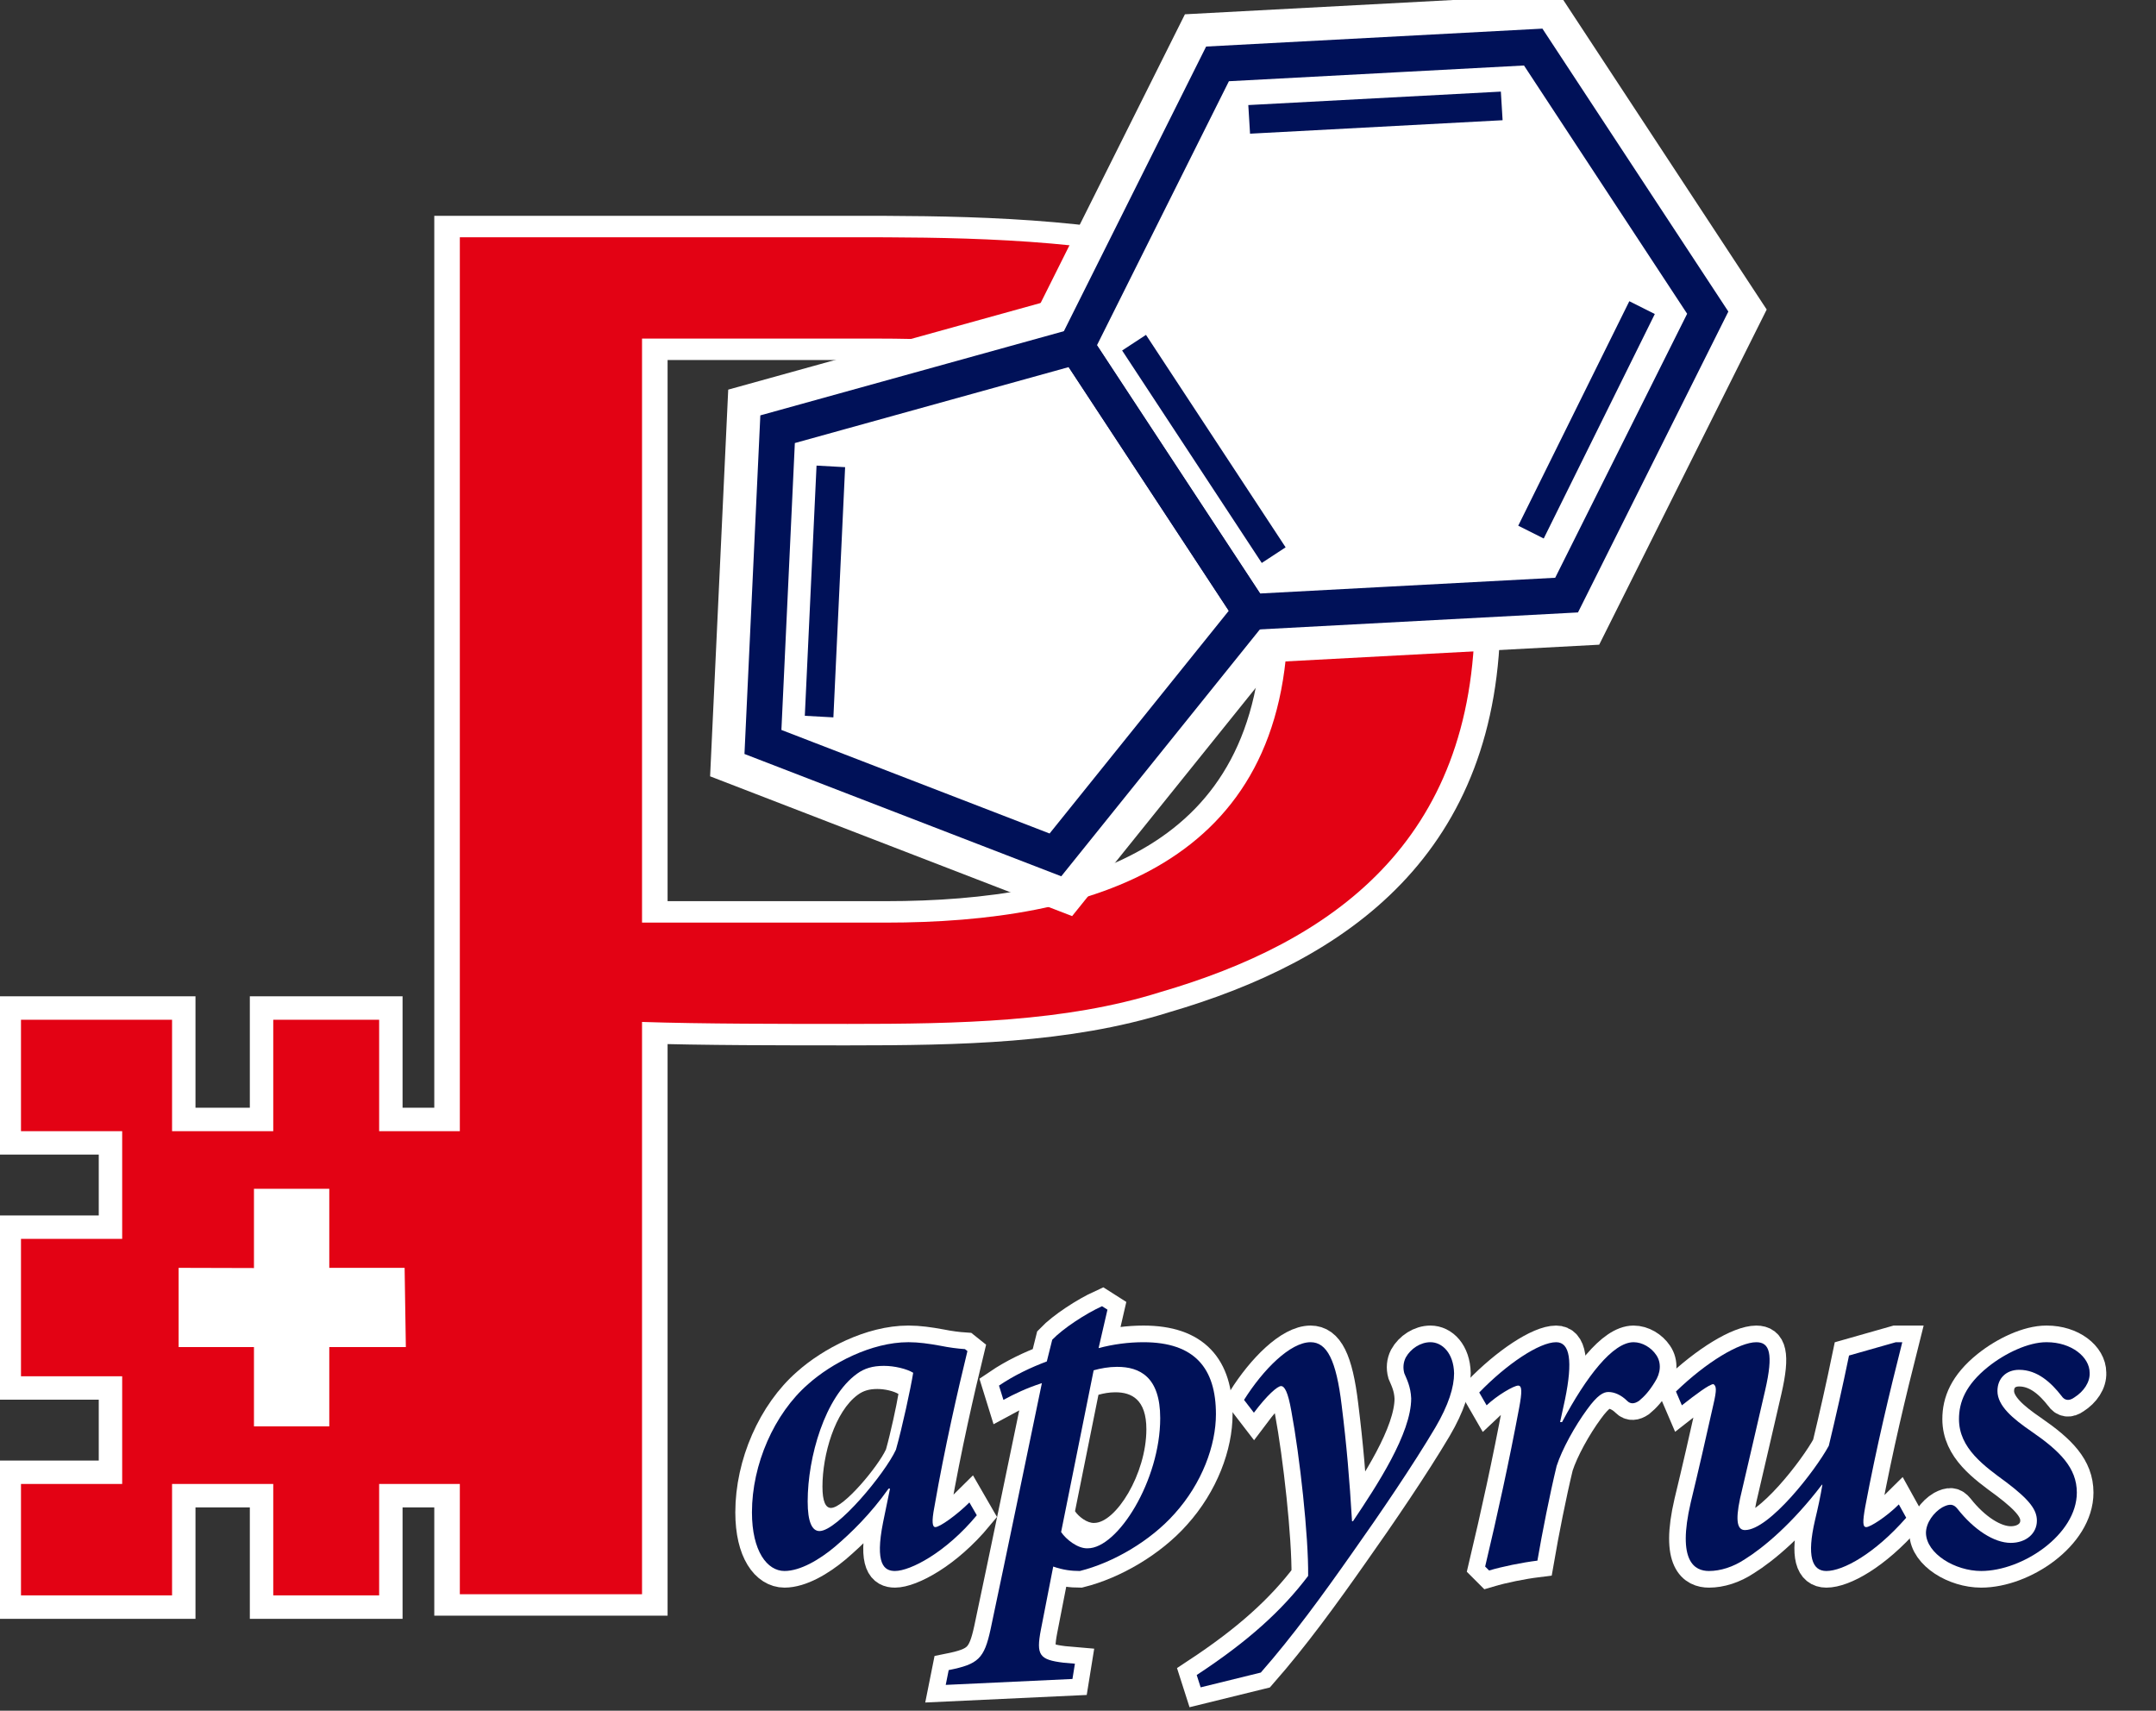 <?xml version="1.0" encoding="UTF-8"?>
<!-- Created with Inkscape (http://www.inkscape.org/) -->
<svg width="185.05mm" height="146.83mm" version="1.1" viewBox="0 0 185.05 146.83" xmlns="http://www.w3.org/2000/svg">
 <rect x="0" y="0" width="185.05" height="146.83" fill="#333333" stroke="none"/>
 <defs>
  <clipPath id="clipath_lpe_path-effect12318">
   <path d="m400.99 248.85h6.111v6.411h6.111l0.1 6.429h-6.211v6.429h-6.111v-6.429h-6.111v-6.429l6.111 0.017z" display="none" fill="#fff"/>
   <path class="powerclip" d="m375.19 228.23h49.73v60.5h-49.73zm25.8 20.615 1e-4 6.429-6.111-0.017v6.429h6.111v6.429h6.111v-6.429h6.211l-0.1-6.429h-6.111v-6.411z" fill="#fff"/>
  </clipPath>
  <clipPath id="clipPath6989">
   <path d="m400.99 248.85h6.111v6.411h6.111l0.1 6.429h-6.211v6.429h-6.111v-6.429h-6.111v-6.429l6.111 0.017z" display="none" fill="#fff"/>
   <path class="powerclip" d="m377.09 230.13h45.93v56.7h-45.93zm23.9 18.715 1e-4 6.429-6.111-0.017v6.429h6.111v6.429h6.111v-6.429h6.211l-0.1-6.429h-6.111v-6.411z" fill="#fff"/>
  </clipPath>
  <clipPath id="clipPath7812">
   <path d="m700.07 872.06c0.605 0 1.325 0.173 1.699 0.403-0.144 0.893-0.634 3.168-1.008 4.493-0.634 1.382-3.427 4.752-4.464 4.752-0.432 0-0.691-0.518-0.691-1.728 0-2.592 1.008-6.106 2.88-7.459 0.432-0.317 0.922-0.461 1.555-0.461z" display="none" fill="#001158" stroke-width=".72"/>
   <path class="powerclip" d="m683.54 861.91h31.229v31.26h-31.229zm16.533 10.146h-0.029c-0.634 0-1.123 0.144-1.555 0.461-1.872 1.354-2.88 4.867-2.88 7.459 0 1.21 0.259 1.728 0.691 1.728 1.037 0 3.83-3.37 4.464-4.752 0.374-1.325 0.864-3.6 1.008-4.493-0.374-0.23-1.094-0.403-1.699-0.403z" fill="#001158" stroke-width=".72"/>
  </clipPath>
  <clipPath id="clipPath9236">
   <path d="m719.38 872.32c1.296 0 2.506 0.576 2.506 2.995 0 3.629-2.477 7.603-4.234 7.603-0.576 0.029-1.267-0.518-1.555-0.95l1.901-9.446c0.403-0.115 0.893-0.202 1.354-0.202z" display="none" fill="#001158" stroke-width=".72"/>
   <path class="powerclip" d="m698.95 858.81h34.933v43.681h-34.933zm20.432 13.513h-0.029c-0.461 0-0.95 0.086-1.354 0.202l-1.901 9.446c0.288 0.432 0.979 0.979 1.555 0.95 1.757 0 4.234-3.974 4.234-7.603 0-2.419-1.21-2.995-2.506-2.995z" fill="#001158" stroke-width=".72"/>
  </clipPath>
 </defs>
 <g transform="translate(37.987 -5.837)">
  <g transform="matrix(1.058 0 0 1.058 -703.35 -797.58)">
   <g transform="translate(248.5 606.97)"></g>
   <g fill="#fff" stroke="#fffffe" stroke-width="2.7">
    <path d="m707.53 881.26c-1 1-2.4 2-2.76 2-0.24 0-0.32-0.4-0.08-1.64 0.84-4.84 1.92-9.52 2.68-12.64l-0.2-0.16c-0.6-0.04-1.24-0.12-2.04-0.28-0.88-0.16-1.72-0.28-2.52-0.28h-0.04c-3 0-6.24 1.72-8.12 3.4-2.76 2.4-4.56 6.52-4.56 10.4 0 3.16 1.24 4.76 2.64 4.76 1.28 0 2.84-0.92 4.08-1.96 1.32-1.12 2.92-2.68 4.36-4.72h0.12l-0.56 2.72c-0.68 3.4 0.08 3.96 0.96 3.96 1.24 0 4.12-1.48 6.64-4.52z" clip-path="url(#clipPath7812)"/>
    <path d="m718.73 865.62-0.44-0.28c-1.32 0.6-3.16 1.8-4.04 2.72l-0.44 1.76c-1.28 0.48-2.64 1.12-3.88 1.96l0.36 1.16c0.88-0.48 1.88-0.96 3.12-1.36-1.36 6.56-2.72 13.16-4.16 19.96-0.52 2.4-1 2.84-3.4 3.32l-0.24 1.2 10.28-0.48 0.2-1.24-0.92-0.08c-1.96-0.24-2.24-0.6-1.84-2.68l1-5.12c0.8 0.28 1.48 0.36 2.16 0.36 2.72-0.68 5.72-2.44 7.68-4.64 2.24-2.48 3.36-5.56 3.36-8.08 0-3.72-1.72-5.84-5.88-5.84-1.2 0-2.44 0.16-3.64 0.48z" clip-path="url(#clipPath9236)"/>
    <path d="m738.57 882.78c-0.2-3.36-0.44-6.2-0.84-9.4-0.44-3.68-1.2-5.12-2.52-5.12-1.64 0-3.84 2.2-5.4 4.68l0.8 1.04c1.08-1.44 1.92-2.16 2.2-2.16s0.56 0.44 0.84 2.04c0.68 3.64 1.4 10.16 1.36 13.36-2.12 2.8-4.84 5.28-9.04 8.04l0.32 1 4.88-1.2c2.6-2.96 5.04-6.32 7.4-9.68 2.24-3.16 4.96-7.16 6.76-10.2 1.08-1.84 1.52-3.28 1.52-4.4-0.04-1.64-0.96-2.52-1.92-2.52-0.8 0-1.6 0.52-2 1.24-0.2 0.4-0.24 0.84-0.12 1.28 0.2 0.48 0.52 1.08 0.56 2.04 0 2.84-2.76 7.04-4.72 9.96z"/>
    <path d="m755.45 874.74 0.4-1.84c0.64-3.12 0.4-4.64-0.72-4.64-1.36 0-4 1.76-6.24 4.08l0.6 1.04c0.84-0.8 2.2-1.6 2.56-1.6 0.32 0 0.32 0.52 0.08 1.8-0.8 4.28-1.76 8.68-2.76 12.88l0.32 0.32c1.08-0.32 2.64-0.64 3.92-0.8 0.4-2.32 1-5.36 1.56-7.68 0.44-1.36 1.48-3.24 2.48-4.6 0.84-1.16 1.32-1.4 1.72-1.4 0.48 0 1.04 0.24 1.52 0.72 0.28 0.28 0.6 0.24 0.96 0 0.44-0.36 0.84-0.8 1.28-1.52 0.48-0.72 0.56-1.56 0.12-2.2-0.4-0.6-1.12-1.04-1.84-1.04-1.68 0-3.84 2.8-5.8 6.48z"/>
    <path d="m782.93 881.42c-1 1-2.32 1.84-2.64 1.84-0.28 0-0.32-0.36-0.08-1.68 0.92-4.88 1.96-9.2 3-13.32h-0.52l-3.8 1.08c-0.52 2.52-1.08 5-1.64 7.32-1.08 2-4.84 6.84-6.8 6.84-0.6 0-0.8-0.68-0.4-2.56 0.68-2.88 1.36-5.88 2.04-8.8 0.68-2.96 0.36-3.88-0.72-3.88-1.36 0-4.04 1.6-6.52 4l0.48 1.12c1.12-0.88 2.24-1.72 2.56-1.72 0.24 0.16 0.28 0.44 0 1.64-0.6 2.68-1.2 5.32-1.84 7.96-1.12 4.8 0.32 5.56 1.48 5.56 0.92 0 1.96-0.32 2.92-0.96 1.48-0.92 3.84-2.88 6.24-6.04h0.04c-0.16 0.96-0.36 1.88-0.6 2.88-0.68 2.92-0.24 4.12 0.92 4.12 1.36 0 3.92-1.4 6.48-4.32z"/>
    <path d="m794.89 868.26c-1.44 0-3.32 0.88-4.72 2-1.84 1.48-2.36 2.88-2.36 4.24 0 2.36 2.04 3.8 3.84 5.12 1.96 1.48 2.48 2.28 2.48 3.12 0 1.04-0.88 1.8-2.12 1.8-1.36 0-3-1.08-4.32-2.76-0.32-0.4-0.64-0.44-1.24-0.12-0.68 0.4-1.32 1.24-1.32 2.08 0.04 1.68 2.36 3.08 4.48 3.08 3.36 0 7.76-2.96 7.76-6.36 0-2-1.36-3.36-3.68-4.96-1.52-1.04-2.76-2.08-2.76-3.28 0-1.04 0.72-1.72 1.76-1.72 1.48 0 2.6 1.04 3.44 2.12 0.24 0.36 0.6 0.44 1.04 0.12 0.76-0.48 1.28-1.24 1.24-2 0-1.28-1.48-2.48-3.48-2.48z"/>
   </g>
   <g fill="#001158">
    <path d="m707.53 881.26c-1 1-2.4 2-2.76 2-0.24 0-0.32-0.4-0.08-1.64 0.84-4.84 1.92-9.52 2.68-12.64l-0.2-0.16c-0.6-0.04-1.24-0.12-2.04-0.28-0.88-0.16-1.72-0.28-2.52-0.28h-0.04c-3 0-6.24 1.72-8.12 3.4-2.76 2.4-4.56 6.52-4.56 10.4 0 3.16 1.24 4.76 2.64 4.76 1.28 0 2.84-0.92 4.08-1.96 1.32-1.12 2.92-2.68 4.36-4.72h0.12l-0.56 2.72c-0.68 3.4 0.08 3.96 0.96 3.96 1.24 0 4.12-1.48 6.64-4.52zm-6.92-11.08c0.84 0 1.84 0.24 2.36 0.56-0.2 1.24-0.88 4.4-1.4 6.24-0.88 1.92-4.76 6.6-6.2 6.6-0.6 0-0.96-0.72-0.96-2.4 0-3.6 1.4-8.48 4-10.36 0.6-0.44 1.28-0.64 2.16-0.64z"/>
    <path d="m718.73 865.62-0.44-0.28c-1.32 0.6-3.16 1.8-4.04 2.72l-0.44 1.76c-1.28 0.48-2.64 1.12-3.88 1.96l0.36 1.16c0.88-0.48 1.88-0.96 3.12-1.36-1.36 6.56-2.72 13.16-4.16 19.96-0.52 2.4-1 2.84-3.4 3.32l-0.24 1.2 10.28-0.48 0.2-1.24-0.92-0.08c-1.96-0.24-2.24-0.6-1.84-2.68l1-5.12c0.8 0.28 1.48 0.36 2.16 0.36 2.72-0.68 5.72-2.44 7.68-4.64 2.24-2.48 3.36-5.56 3.36-8.08 0-3.72-1.72-5.84-5.88-5.84-1.2 0-2.44 0.16-3.64 0.48zm0.8 4.64c1.8 0 3.48 0.8 3.48 4.16 0 5.04-3.44 10.56-5.88 10.56-0.8 0.04-1.76-0.72-2.16-1.32l2.64-13.12c0.56-0.16 1.24-0.28 1.88-0.28z"/>
    <path d="m738.57 882.78c-0.2-3.36-0.44-6.2-0.84-9.4-0.44-3.68-1.2-5.12-2.52-5.12-1.64 0-3.84 2.2-5.4 4.68l0.8 1.04c1.08-1.44 1.92-2.16 2.2-2.16s0.56 0.44 0.84 2.04c0.68 3.64 1.4 10.16 1.36 13.36-2.12 2.8-4.84 5.28-9.04 8.04l0.32 1 4.88-1.2c2.6-2.96 5.04-6.32 7.4-9.68 2.24-3.16 4.96-7.16 6.76-10.2 1.08-1.84 1.52-3.28 1.52-4.4-0.04-1.64-0.96-2.52-1.92-2.52-0.8 0-1.6 0.52-2 1.24-0.2 0.4-0.24 0.84-0.12 1.28 0.2 0.48 0.52 1.08 0.56 2.04 0 2.84-2.76 7.04-4.72 9.96z"/>
    <path d="m755.45 874.74 0.4-1.84c0.64-3.12 0.4-4.64-0.72-4.64-1.36 0-4 1.76-6.24 4.08l0.6 1.04c0.84-0.8 2.2-1.6 2.56-1.6 0.32 0 0.32 0.52 0.08 1.8-0.8 4.28-1.76 8.68-2.76 12.88l0.32 0.32c1.08-0.32 2.64-0.64 3.92-0.8 0.4-2.32 1-5.36 1.56-7.68 0.44-1.36 1.48-3.24 2.48-4.6 0.84-1.16 1.32-1.4 1.72-1.4 0.48 0 1.04 0.24 1.52 0.72 0.28 0.28 0.6 0.24 0.96 0 0.44-0.36 0.84-0.8 1.28-1.52 0.48-0.72 0.56-1.56 0.12-2.2-0.4-0.6-1.12-1.04-1.84-1.04-1.68 0-3.84 2.8-5.8 6.48z"/>
    <path d="m782.93 881.42c-1 1-2.32 1.84-2.64 1.84-0.28 0-0.32-0.36-0.08-1.68 0.92-4.88 1.96-9.2 3-13.32h-0.52l-3.8 1.08c-0.52 2.52-1.08 5-1.64 7.32-1.08 2-4.84 6.84-6.8 6.84-0.6 0-0.8-0.68-0.4-2.56 0.68-2.88 1.36-5.88 2.04-8.8 0.68-2.96 0.36-3.88-0.72-3.88-1.36 0-4.04 1.6-6.52 4l0.48 1.12c1.12-0.88 2.24-1.72 2.56-1.72 0.24 0.16 0.28 0.44 0 1.64-0.6 2.68-1.2 5.32-1.84 7.96-1.12 4.8 0.32 5.56 1.48 5.56 0.92 0 1.96-0.32 2.92-0.96 1.48-0.92 3.84-2.88 6.24-6.04h0.04c-0.16 0.96-0.36 1.88-0.6 2.88-0.68 2.92-0.24 4.12 0.92 4.12 1.36 0 3.92-1.4 6.48-4.32z"/>
    <path d="m794.89 868.26c-1.44 0-3.32 0.88-4.72 2-1.84 1.48-2.36 2.88-2.36 4.24 0 2.36 2.04 3.8 3.84 5.12 1.96 1.48 2.48 2.28 2.48 3.12 0 1.04-0.88 1.8-2.12 1.8-1.36 0-3-1.08-4.32-2.76-0.32-0.4-0.64-0.44-1.24-0.12-0.68 0.4-1.32 1.24-1.32 2.08 0.04 1.68 2.36 3.08 4.48 3.08 3.36 0 7.76-2.96 7.76-6.36 0-2-1.36-3.36-3.68-4.96-1.52-1.04-2.76-2.08-2.76-3.28 0-1.04 0.72-1.72 1.76-1.72 1.48 0 2.6 1.04 3.44 2.12 0.24 0.36 0.6 0.44 1.04 0.12 0.76-0.48 1.28-1.24 1.24-2 0-1.28-1.48-2.48-3.48-2.48z"/>
   </g>
   <g transform="translate(248.5 606.97)" fill="none" stroke="#fff" stroke-width="3.8">
    <g transform="scale(1.091 .916)" aria-label="P">
     <path d="m396.4 248.09v-51.725h17.418c3.343 0 8.621 0.176 12.491 0.88 9.325 2.287 18.121 8.797 18.121 23.575 0 22.168-14.603 27.27-29.909 27.27zm0 59.482v-50.685c4.398 0.176 10.732 0.176 15.306 0.176 8.269 0 16.186-0.176 23.223-2.815 12.667-4.398 23.399-13.195 23.399-33.604 0-18.297-10.028-27.27-21.992-30.965-8.093-2.287-17.594-2.287-24.455-2.287h-29.029v120.18z" fill="none" stroke="#fff" stroke-width="3.8"/>
    </g>
    <path d="m382.09 235.13h12.256v9.039h8.209v-9.039h8.591v9.039h6.875v28.622h-6.875v9.039h-8.591v-9.039h-8.209v9.039h-12.256v-9.039h8.209v-8.737h-8.209v-11.148h8.209v-8.737h-8.209z" clip-path="url(#clipath_lpe_path-effect12318)"/>
   </g>
   <path transform="translate(248.5 606.97)" d="m394.88 248.85h18.333l0.1 19.271h-18.433z" fill="#fff" stroke="#fff" stroke-width=".25"/>
   <g transform="matrix(1.091 0 0 .916 248.5 606.97)" fill="#e30214" stroke-width=".916" aria-label="P">
    <path d="m396.4 248.09v-51.725h17.418c3.343 0 8.621 0.176 12.491 0.88 9.325 2.287 18.121 8.797 18.121 23.575 0 22.168-14.603 27.27-29.909 27.27zm0 59.482v-50.685c4.398 0.176 10.732 0.176 15.306 0.176 8.269 0 16.186-0.176 23.223-2.815 12.667-4.398 23.399-13.195 23.399-33.604 0-18.297-10.028-27.27-21.992-30.965-8.093-2.287-17.594-2.287-24.455-2.287h-29.029v120.18z"/>
   </g>
   <path transform="translate(248.5 606.97)" d="m382.09 235.13h12.256v9.039h8.209v-9.039h8.591v9.039h6.875v28.622h-6.875v9.039h-8.591v-9.039h-8.209v9.039h-12.256v-9.039h8.209v-8.737h-8.209v-11.148h8.209v-8.737h-8.209z" clip-path="url(#clipPath6989)" fill="#e30214"/>
   <g transform="matrix(1.387 .819 -.819 1.387 449.58 -279.03)">
    <g transform="matrix(-.788 1.613 -1.627 -.792 1013 -319.61)" fill="#fff" stroke="#fff" stroke-width="2.861">
     <g transform="rotate(-30.359 531.76 65.407)">
      <path transform="rotate(-30.309 537.97 73.544)" d="m541.66 62.778-7.725 4.31-7.595-4.535 0.13-8.845 7.725-4.31 7.595 4.535z"/>
      <path d="m531.23 70.007 4.494-7.619 8.53 1.925 0.806 8.707-8.032 3.457z"/>
     </g>
     <g>
      <path d="m532.22 68.845 0.021-7.076"/>
      <path d="m526.07 72.27-6.118-3.557"/>
      <path d="m519.79 61.876 6.074-3.514"/>
      <path d="m541.23 70.617 4.147-5.634"/>
     </g>
    </g>
    <g transform="matrix(-.788 1.613 -1.627 -.792 1013 -319.61)" fill="none" stroke="#001158">
     <g transform="rotate(-30.359 531.76 65.407)">
      <path transform="rotate(-30.309 537.97 73.544)" d="m541.66 62.778-7.725 4.31-7.595-4.535 0.13-8.845 7.725-4.31 7.595 4.535z"/>
      <path d="m531.23 70.007 4.494-7.619 8.53 1.925 0.806 8.707-8.032 3.457z"/>
     </g>
     <g>
      <path d="m532.22 68.845 0.021-7.076" stroke-width=".8px"/>
      <path d="m526.07 72.27-6.118-3.557" stroke-width=".8px"/>
      <path d="m519.79 61.876 6.074-3.514" stroke-width=".795"/>
      <path d="m541.23 70.617 4.147-5.634" stroke-width=".8px"/>
     </g>
    </g>
   </g>
  </g>
 </g>
</svg>
